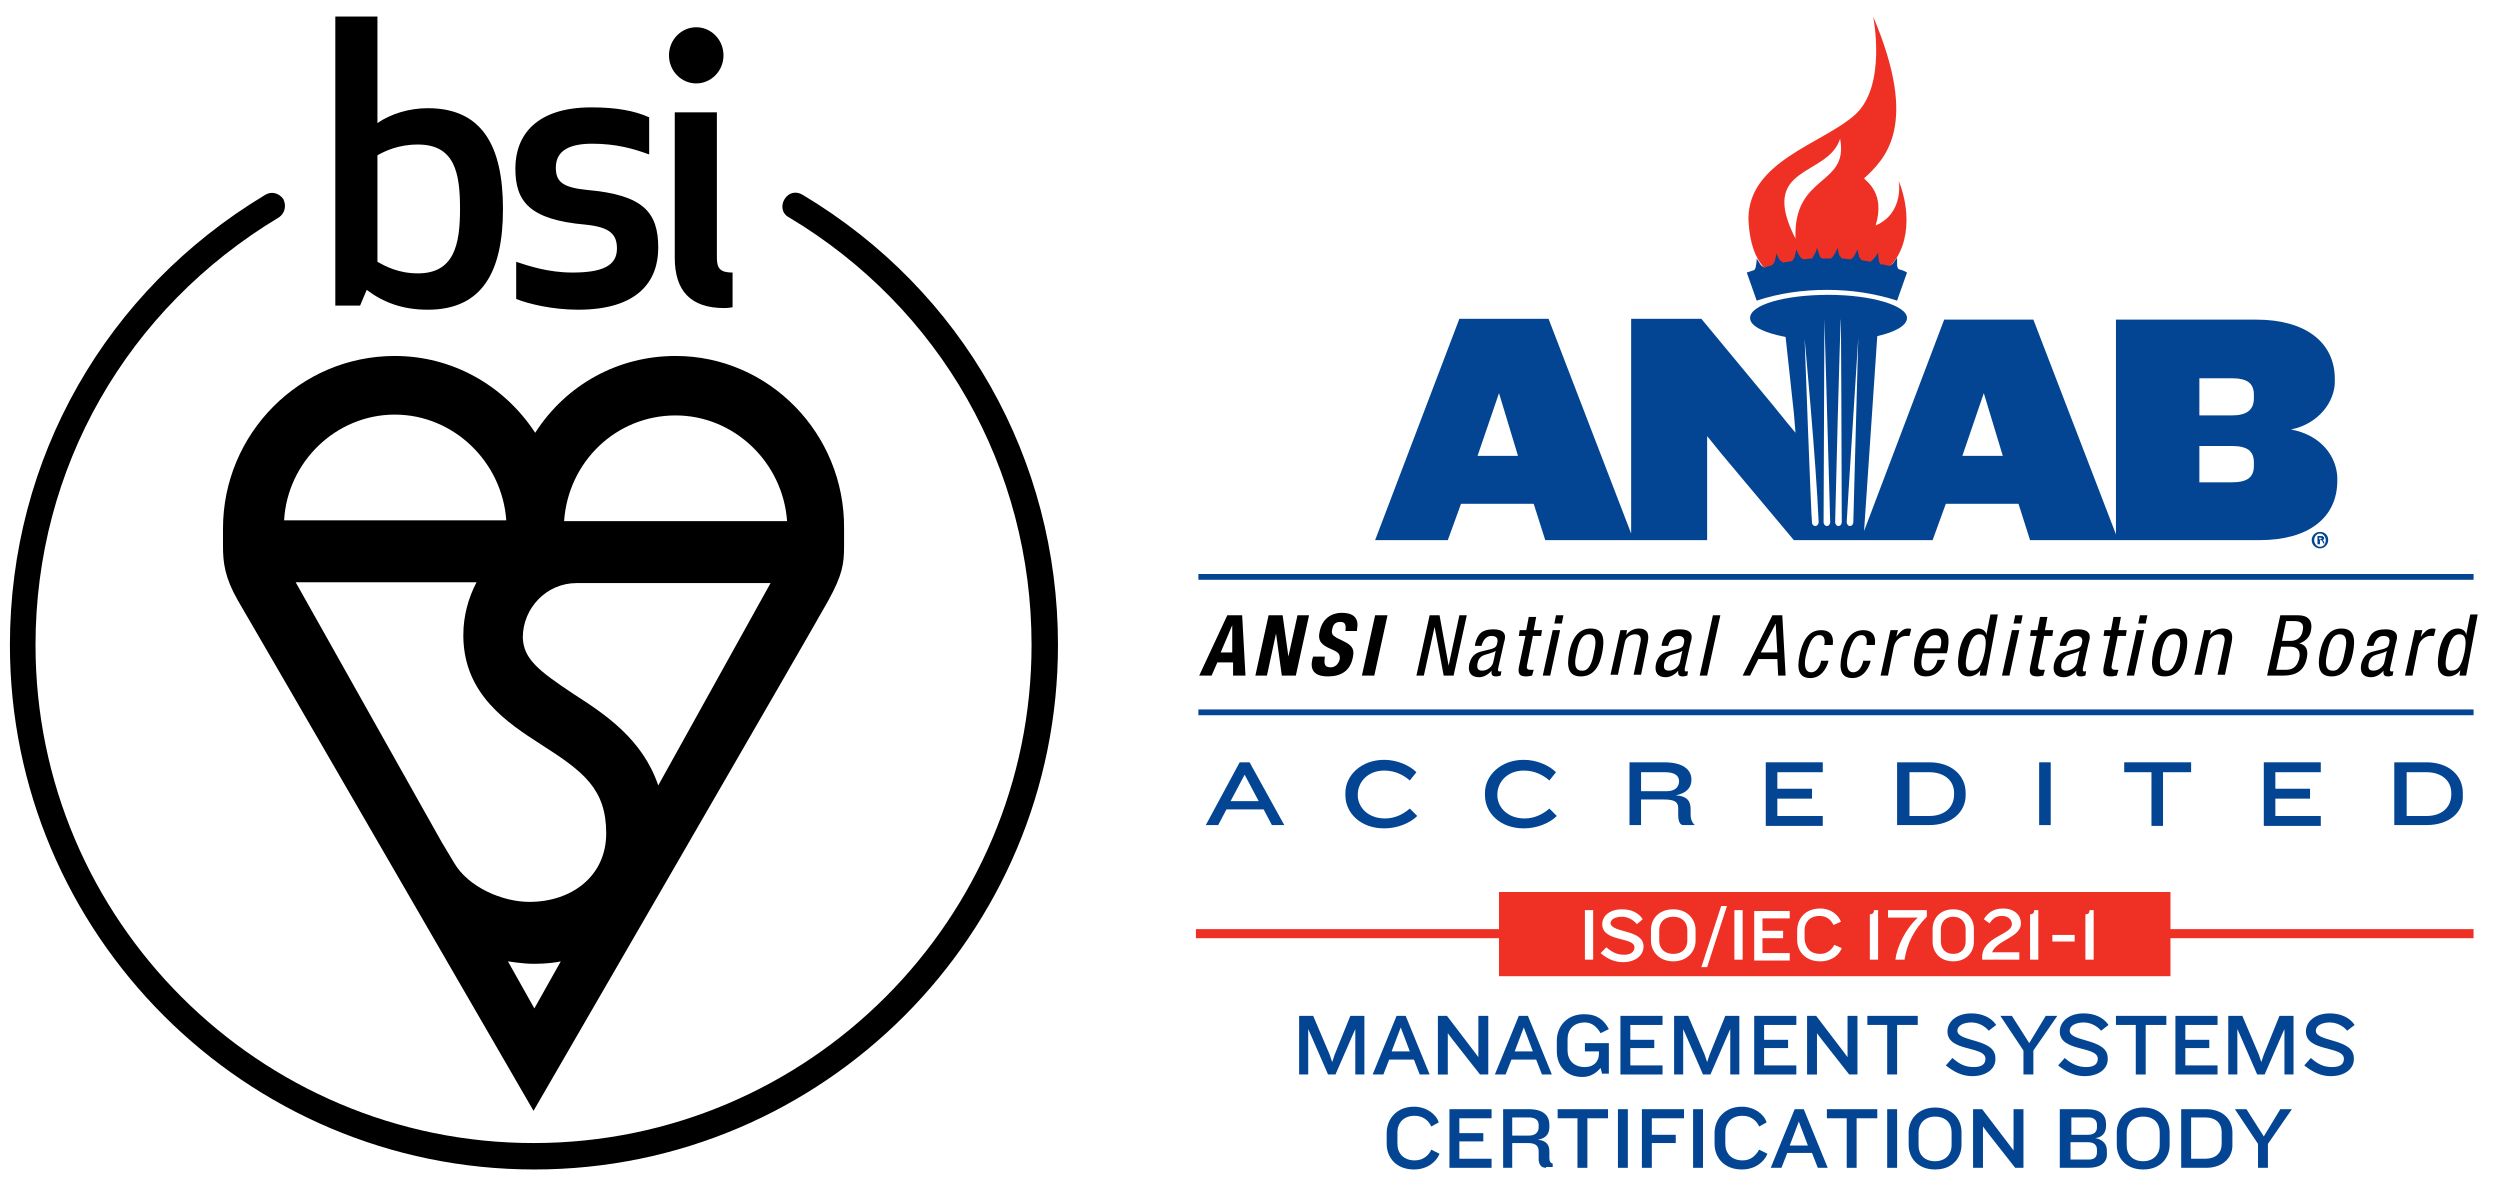 <?xml version="1.0" encoding="utf-8"?>
<!-- Generator: Adobe Illustrator 27.7.0, SVG Export Plug-In . SVG Version: 6.00 Build 0)  -->
<svg version="1.1" xmlns="http://www.w3.org/2000/svg" xmlns:xlink="http://www.w3.org/1999/xlink" x="0px" y="0px"
	 viewBox="0 0 302.7 143.6" style="enable-background:new 0 0 302.7 143.6;" xml:space="preserve">
<style type="text/css">
	.st0{fill:#EE3124;}
	.st1{fill:#034592;}
</style>
<g id="Roundel">
	<g>
		<path d="M68.3,63.1c0.5-7.2,6.3-12.8,13.5-12.8c7.1,0,13,5.7,13.5,12.8H68.3z M79.7,95.1c-1.9-5.6-6.4-8.6-10.3-11.1
			c-4.2-2.8-6-4.2-6.1-6.8c0-3.6,2.9-6.6,6.5-6.6h23.5L79.7,95.1z M61.5,116.4c0.1,0,1.7,0.3,3.2,0.3c1.5,0,2.9-0.2,3.2-0.3
			l-3.2,5.7L61.5,116.4z M57.7,70.5c-1,1.9-1.6,4.1-1.6,6.4h0c0,0.1,0,0.2,0,0.2v0c0.1,7,5.3,10.4,9.5,13.1c5,3.2,7.8,5.3,7.8,10.7
			c0,5.2-4.2,8.3-9.3,8.3c-3.3,0-7.4-1.8-9.1-4.7l-1.5-2.5L35.8,70.5H57.7z M47.8,50.2c7.1,0,13,5.7,13.5,12.8H34.4
			C34.8,55.9,40.7,50.2,47.8,50.2 M81.8,43.1c-6.9,0-13.2,3.4-17,9.3c-3.8-5.8-10.1-9.3-17-9.3C36.3,43.1,27,52.5,27,64
			c0,0,0,0.1,0,2.1s0.2,3.8,1.8,6.6c1.6,2.7,35.8,61.8,35.8,61.8s34-58.7,35.7-61.8c1.7-3.1,1.9-4.4,1.9-6.6V64
			C102.3,52.5,93.1,43.1,81.8,43.1"/>
	</g>
	<g>
		<g>
			<path d="M51.8,13.1c-2.3,0-4.5,0.7-6.1,1.8V2h-5.1v35h3l0.8-1.9c2,1.5,4.3,2.4,7.4,2.4c6.6,0,9.1-4.6,9.1-12.2
				C60.9,17.7,58.4,13.1,51.8,13.1 M50.6,17.5c4.5,0,5.1,3.5,5.1,7.8c0,4.3-0.7,7.8-5.1,7.8c-2.4,0-4-0.9-4.9-1.4V18.8
				C46.6,18.3,48.2,17.5,50.6,17.5 M67.3,20.3c0-2.1,1.7-2.9,4.4-2.9c2.9,0,5,0.6,6.9,1.3v-4.5c-1.8-0.8-4-1.2-7-1.2
				c-6.7,0-9.2,3.4-9.2,7.4c0,4,1.7,6.2,8.5,6.8c3,0.3,3.8,1.2,3.8,2.9c0,2.1-1.8,2.9-5.4,2.9c-2.9,0-5.3-0.8-6.8-1.3v4.5
				c1.5,0.6,4.4,1.3,7.5,1.3c7.3,0,9.7-3.5,9.7-7.5c0-4.3-1.8-6.4-8.6-7C68.1,22.7,67.3,22,67.3,20.3 M87.7,37.3c0.5,0,1-0.1,1-0.1
				v-4.2c-1.5,0-1.9-0.5-1.9-1.8V13.6h-5.1v17.6C81.7,35.2,83.6,37.3,87.7,37.3 M81,6.7c0,1.9,1.5,3.4,3.3,3.4
				c1.8,0,3.3-1.5,3.3-3.4c0-1.9-1.5-3.4-3.3-3.4C82.5,3.3,81,4.8,81,6.7"/>
		</g>
	</g>
	<g>
		<path d="M64.7,141.6c-35,0-63.5-28.5-63.5-63.5c0-22.6,11.6-42.9,30.9-54.5c0.8-0.5,1.7-0.2,2.2,0.5c0.4,0.8,0.2,1.7-0.5,2.2
			C15.3,37.4,4.3,56.7,4.3,78.1c0,33.3,27.1,60.3,60.3,60.3c33.3,0,60.3-27.1,60.3-60.3c0-21.4-11-40.8-29.4-51.8
			c-0.8-0.4-1-1.4-0.5-2.2c0.5-0.8,1.4-1,2.2-0.5c19.4,11.6,30.9,32,30.9,54.5C128.1,113.1,99.7,141.6,64.7,141.6z"/>
	</g>
</g>
<g id="Accreditation">
	<path class="st0" d="M217.4,28.9c-4.6-9,3.9-7.4,5.4-12.1C223.9,22.6,217.1,21,217.4,28.9z M229.9,21.9c0,0,0.7,3.9-2.8,5.4
		c1.2-3.9-1.1-5.3-1.4-5.7c2.6-2.4,6.7-6.4,1.1-19.6c0,0,1.7,8.4-2.2,11.9c-3.9,3.5-12.9,5.6-12.9,12.6c0.3,7.5,4.6,7.6,7.1,7.6
		c1.5,0,4.3,0.1,5.4,0c1.4-0.2,2.3-0.2,3.2-0.7C231.3,31.1,231.5,25.9,229.9,21.9z"/>
	<path class="st1" d="M229.9,32.6c-0.1-0.1-0.2-0.3-0.2-0.5c0-0.4,0-0.9,0-0.9c0,0-0.3,0.4-0.5,0.7c-0.1,0.1-0.3,0.3-0.5,0.3
		c-0.3-0.1-0.7-0.2-1-0.2c-0.1-0.1-0.2-0.3-0.2-0.5c-0.1-0.4-0.1-0.9-0.1-0.9s-0.3,0.5-0.5,0.7c-0.1,0.1-0.3,0.3-0.4,0.4
		c-0.4-0.1-0.7-0.1-1.1-0.2c-0.1-0.1-0.2-0.3-0.3-0.4c-0.1-0.4-0.2-0.9-0.2-0.9s-0.2,0.5-0.4,0.8c-0.1,0.2-0.3,0.3-0.4,0.4
		c-0.4,0-0.7-0.1-1.1-0.1c-0.1-0.1-0.2-0.3-0.3-0.4c-0.1-0.3-0.2-0.9-0.2-0.9s-0.2,0.5-0.4,0.8c-0.1,0.2-0.2,0.3-0.4,0.5
		c-0.4,0-0.7,0-1.1,0c-0.1-0.1-0.3-0.2-0.3-0.4c-0.1-0.3-0.3-0.9-0.3-0.9c0,0-0.1,0.5-0.3,0.8c-0.1,0.2-0.2,0.3-0.3,0.5
		c-0.4,0-0.7,0.1-1.1,0.1c-0.1-0.1-0.3-0.2-0.4-0.4c-0.2-0.3-0.4-0.8-0.4-0.8s-0.1,0.5-0.2,0.9c-0.1,0.2-0.2,0.4-0.3,0.5
		c-0.4,0.1-0.7,0.1-1.1,0.2c-0.1-0.1-0.3-0.2-0.4-0.3c-0.2-0.3-0.4-0.8-0.4-0.8s-0.1,0.5-0.2,0.9c-0.1,0.2-0.2,0.4-0.3,0.5
		c-0.3,0.1-0.7,0.2-1,0.3c-0.1-0.1-0.3-0.2-0.4-0.3c-0.2-0.3-0.5-0.8-0.5-0.8s0,0.5-0.1,0.9c0,0.2-0.1,0.4-0.2,0.5
		c-0.3,0.1-0.6,0.2-0.9,0.3c0.4,1.1,0.8,2.3,1.2,3.4c2.7-0.9,5.6-1.3,8.5-1.3s5.7,0.4,8.5,1.3c0.4-1.1,0.8-2.3,1.2-3.4
		C230.6,32.8,230.3,32.7,229.9,32.6L229.9,32.6z"/>
	<path class="st1" d="M280.8,65.3h0.1c0.1,0,0.2,0,0.2-0.1c0-0.1-0.1-0.1-0.2-0.1c-0.1,0-0.1,0-0.1,0V65.3L280.8,65.3z M280.8,65.9
		h-0.2v-1c0.1,0,0.2,0,0.4,0c0.2,0,0.3,0,0.3,0.1c0.1,0,0.1,0.1,0.1,0.2c0,0.1-0.1,0.2-0.2,0.2v0c0.1,0,0.1,0.1,0.2,0.2
		c0,0.1,0,0.2,0.1,0.2h-0.2c0,0,0-0.1-0.1-0.2c0-0.1-0.1-0.2-0.2-0.2h-0.1V65.9L280.8,65.9z M280.2,65.4c0,0.4,0.3,0.8,0.7,0.8
		c0.4,0,0.7-0.3,0.7-0.8c0-0.4-0.3-0.8-0.7-0.8C280.5,64.6,280.2,65,280.2,65.4L280.2,65.4z M281.9,65.4c0,0.5-0.4,1-1,1
		c-0.5,0-1-0.4-1-1c0-0.5,0.4-1,1-1C281.5,64.4,281.9,64.8,281.9,65.4L281.9,65.4z"/>
	<path class="st1" d="M277.4,52c3.4-0.7,5.3-3.4,5.3-5.8v-0.3c0-4.5-3.6-7.2-9.5-7.2h-17v26l-10-26h-10.8l-9.7,25.6l1.6-23.6
		c2.2-0.5,3.6-1.3,3.6-2.2c0-1.5-4.3-2.8-9.5-2.8c-5.3,0-9.5,1.2-9.5,2.8c0,1,1.7,1.8,4.3,2.3l1,9.2l0.2,2.4l-1-1.2l-1.7-2.1
		L206,38.6h-8.5v26l-10-26h-10.8l-10.2,26.8h8.8l1.6-4.4h8.8l1.4,4.4h10.4h0.3h8.9V52.8l1.7,2.1l8.8,10.5h8h0.5h8.3l1.6-4.4h8.8
		l1.4,4.4h10.4h0.3h17.1c5.9,0,9.4-2.7,9.4-7.2v-0.4C282.9,55.3,281.1,52.7,277.4,52z M178.9,55.2l2.6-7.6l2.3,7.6H178.9z
		 M220.2,63.2L220.2,63.2L220.2,63.2c0,0.3-0.2,0.5-0.4,0.5c-0.2,0-0.4-0.2-0.4-0.4h0v0v0v0c-0.1-0.4-0.9-22.3-0.9-22.3
		S219.9,55.9,220.2,63.2L220.2,63.2z M221.6,63.2L221.6,63.2L221.6,63.2c0,0.3-0.2,0.5-0.4,0.5c-0.2,0-0.4-0.2-0.4-0.5h0v0v0v0
		c0-0.4,0.1-24.6,0.1-24.6C220.9,38.6,221.4,55.9,221.6,63.2L221.6,63.2z M223,63.2C223,63.2,223,63.2,223,63.2L223,63.2L223,63.2
		c0,0.3-0.2,0.5-0.4,0.5c-0.2,0-0.4-0.2-0.4-0.5h0v0v0v0c0-0.4,0.6-24.6,0.7-24.6C222.9,38.6,223,56,223,63.2z M224.4,63.2
		L224.4,63.2L224.4,63.2L224.4,63.2c0,0.3-0.2,0.5-0.4,0.5c-0.2,0-0.4-0.2-0.4-0.5v0v0v0c0-0.4,1.4-22.3,1.4-22.3
		S224.6,56,224.4,63.2z M237.6,55.2l2.6-7.6l2.3,7.6H237.6z M272.9,56.4c0,1.4-0.8,2-2.7,2h-3.9V54h3.9c1.9,0,2.7,0.6,2.7,2V56.4z
		 M272.9,48.2c0,1.4-0.8,2.1-2.7,2.1h-3.9v-4.5h3.9c1.9,0,2.7,0.6,2.7,2V48.2z"/>
	<g>
		<path d="M148.6,74.5h1.8l0.4,7.3h-1.5l0-1.6h-1.9l-0.7,1.6h-1.5L148.6,74.5z M147.8,79h1.4l0-3.3h0L147.8,79z"/>
		<path d="M155.3,74.5l0.7,5h0l1.1-5h1.4l-1.6,7.3h-1.7l-0.7-5.1h0l-1.1,5.1H152l1.6-7.3H155.3z"/>
		<path d="M160.4,79.5l0,0.2c-0.1,0.7,0,1.1,0.7,1.1c0.5,0,0.9-0.3,1.1-0.9c0.1-0.7-0.1-0.9-1-1.3c-1.2-0.5-1.7-1-1.4-2.2
			c0.3-1.4,1.3-2.2,2.7-2.2c1.3,0,2.1,0.6,1.8,2l0,0.2h-1.4c0.1-0.7,0-1.1-0.6-1.1c-0.7,0-0.9,0.4-1,0.9c-0.1,0.5,0,0.7,0.5,1l1,0.5
			c1,0.5,1.2,1,1,1.9c-0.3,1.6-1.4,2.3-3,2.3c-1.7,0-2.2-0.8-1.9-2.1l0.1-0.3H160.4z"/>
		<path d="M164.9,81.8l1.6-7.3h1.5l-1.6,7.3H164.9z"/>
		<path d="M173.1,74.5h1.2l1.1,6.1h0l1.3-6.1h0.9l-1.6,7.3h-1.2l-1.1-5.9h0l-1.3,5.9h-0.9L173.1,74.5z"/>
		<path d="M178.6,78c0.3-1.3,0.9-1.8,2.2-1.8c1.7,0,1.5,1,1.3,1.6l-0.7,3.1c0,0.2-0.1,0.4,0.2,0.4c0.1,0,0.2,0,0.2-0.1l-0.1,0.6
			c-0.1,0-0.3,0.1-0.5,0.1c-0.3,0-0.7,0-0.6-0.7h0c-0.4,0.5-1,0.8-1.5,0.8c-1,0-1.4-0.6-1.2-1.6c0.2-0.8,0.6-1.3,1.4-1.5l1.2-0.3
			c0.7-0.2,0.7-0.4,0.8-0.8c0.1-0.5-0.1-0.8-0.7-0.8c-0.9,0-1.1,0.9-1.2,1.1l0,0.1H178.6z M181.1,78.8c-0.4,0.3-1.2,0.4-1.6,0.6
			c-0.3,0.2-0.5,0.4-0.6,0.9c-0.1,0.6,0,0.9,0.6,0.9c0.6,0,1.2-0.5,1.3-1L181.1,78.8z"/>
		<path d="M185.1,74.7h0.9l-0.3,1.6h1l-0.1,0.7h-1l-0.7,3.5c-0.1,0.4,0,0.6,0.4,0.6c0.2,0,0.3,0,0.4,0l-0.2,0.7
			c-0.1,0-0.4,0.1-0.7,0.1c-0.9,0-1-0.4-0.9-1.1l0.8-3.8h-0.8l0.1-0.7h0.8L185.1,74.7z"/>
		<path d="M188,76.3h0.9l-1.2,5.5h-0.9L188,76.3z M188.4,74.5h0.9l-0.2,1h-0.9L188.4,74.5z"/>
		<path d="M192.6,76.1c1.6,0,1.7,1.3,1.4,2.9c-0.3,1.6-1,2.9-2.6,2.9c-1.6,0-1.7-1.3-1.4-2.9C190.3,77.5,191,76.1,192.6,76.1z
			 M193,79c0.3-1.2,0.3-2.2-0.6-2.2c-0.9,0-1.3,1-1.5,2.2c-0.3,1.2-0.3,2.2,0.6,2.2C192.4,81.3,192.8,80.2,193,79z"/>
		<path d="M196.2,76.3h0.8l-0.1,0.6h0c0.3-0.5,1-0.8,1.5-0.8c1.4,0,1.2,1.1,1.1,1.7l-0.8,3.9h-0.9l0.8-3.8c0.1-0.4,0.2-1.1-0.6-1.1
			c-0.5,0-1.2,0.3-1.3,1.1l-0.8,3.8H195L196.2,76.3z"/>
		<path d="M201.2,78c0.3-1.3,0.9-1.8,2.2-1.8c1.7,0,1.5,1,1.3,1.6l-0.7,3.1c0,0.2-0.1,0.4,0.2,0.4c0.1,0,0.2,0,0.2-0.1l-0.1,0.6
			c-0.1,0-0.3,0.1-0.5,0.1c-0.3,0-0.7,0-0.6-0.7h0c-0.4,0.5-1,0.8-1.5,0.8c-1,0-1.4-0.6-1.2-1.6c0.2-0.8,0.6-1.3,1.4-1.5l1.2-0.3
			c0.7-0.2,0.7-0.4,0.8-0.8c0.1-0.5-0.1-0.8-0.7-0.8c-0.9,0-1.1,0.9-1.2,1.1l0,0.1H201.2z M203.7,78.8c-0.4,0.3-1.2,0.4-1.6,0.6
			c-0.3,0.2-0.5,0.4-0.6,0.9c-0.1,0.6,0,0.9,0.6,0.9c0.6,0,1.2-0.5,1.3-1L203.7,78.8z"/>
		<path d="M207.4,74.5h0.9l-1.6,7.3h-0.9L207.4,74.5z"/>
		<path d="M214.6,74.5h1.2l0.4,7.3h-0.9l-0.1-2h-2.3l-1,2h-0.9L214.6,74.5z M213.2,79h2l-0.2-3.5h0L213.2,79z"/>
		<path d="M220.9,78c0.1-0.5,0-1.1-0.6-1.1c-0.5,0-1.1,0.3-1.6,2.3c-0.2,0.7-0.4,2.2,0.6,2.2c0.7,0,1.1-0.8,1.2-1.4h0.9
			c-0.2,0.9-0.9,2.1-2.2,2.1c-1.3,0-1.7-0.9-1.3-2.8c0.3-1.4,0.9-3,2.6-3c1.5,0,1.5,1.2,1.4,1.8H220.9z"/>
		<path d="M226,78c0.1-0.5,0-1.1-0.6-1.1c-0.5,0-1.1,0.3-1.6,2.3c-0.2,0.7-0.4,2.2,0.6,2.2c0.7,0,1.1-0.8,1.2-1.4h0.9
			c-0.2,0.9-0.9,2.1-2.2,2.1c-1.3,0-1.7-0.9-1.3-2.8c0.3-1.4,0.9-3,2.6-3c1.5,0,1.5,1.2,1.4,1.8H226z"/>
		<path d="M228.9,76.3h0.9l-0.2,0.8h0c0.4-0.5,0.8-1,1.4-1c0.2,0,0.3,0,0.4,0.1l-0.2,0.8c-0.1,0-0.2,0-0.5,0c-0.4,0-1.2,0.4-1.4,1.3
			l-0.7,3.5h-0.9L228.9,76.3z"/>
		<path d="M232.8,79.1c-0.2,0.8-0.4,2.1,0.6,2.1c0.8,0,1.1-0.9,1.2-1.3h0.9c-0.1,0.6-0.8,2-2.3,2c-1.3,0-1.7-0.9-1.3-2.8
			c0.3-1.4,0.9-3,2.6-3c1.7,0,1.5,1.5,1.3,2.7l-0.1,0.3H232.8z M234.9,78.5l0.1-0.3c0.1-0.6,0.1-1.3-0.7-1.3c-0.9,0-1.2,1.1-1.3,1.4
			l0,0.2H234.9z"/>
		<path d="M240.5,81.8h-0.8l0.1-0.7h0c-0.2,0.4-0.8,0.8-1.4,0.8c-1.3,0-1.5-1.2-1.2-2.9c0.2-1.2,0.8-2.9,2.3-2.9c0.5,0,1,0.3,1,0.8
			h0l0.5-2.5h0.9L240.5,81.8z M238.7,81.2c1,0,1.3-0.9,1.6-2.2c0.2-1.1,0.3-2.2-0.6-2.2c-0.8,0-1.2,0.8-1.5,2.2
			C237.9,80.4,237.9,81.2,238.7,81.2z"/>
		<path d="M243.6,76.3h0.9l-1.2,5.5h-0.9L243.6,76.3z M244,74.5h0.9l-0.2,1h-0.9L244,74.5z"/>
		<path d="M247,74.7h0.9l-0.3,1.6h1l-0.1,0.7h-1l-0.7,3.5c-0.1,0.4,0,0.6,0.4,0.6c0.2,0,0.3,0,0.4,0l-0.2,0.7
			c-0.1,0-0.4,0.1-0.7,0.1c-0.9,0-1-0.4-0.9-1.1l0.8-3.8h-0.8l0.1-0.7h0.8L247,74.7z"/>
		<path d="M249.4,78c0.3-1.3,0.9-1.8,2.2-1.8c1.7,0,1.5,1,1.3,1.6l-0.7,3.1c0,0.2-0.1,0.4,0.2,0.4c0.1,0,0.2,0,0.2-0.1l-0.1,0.6
			c-0.1,0-0.3,0.1-0.5,0.1c-0.3,0-0.7,0-0.6-0.7h0c-0.4,0.5-1,0.8-1.5,0.8c-1,0-1.4-0.6-1.2-1.6c0.2-0.8,0.6-1.3,1.4-1.5l1.2-0.3
			c0.7-0.2,0.7-0.4,0.8-0.8c0.1-0.5-0.1-0.8-0.7-0.8c-0.9,0-1.1,0.9-1.2,1.1l0,0.1H249.4z M251.8,78.8c-0.4,0.3-1.2,0.4-1.6,0.6
			c-0.3,0.2-0.5,0.4-0.6,0.9c-0.1,0.6,0,0.9,0.6,0.9c0.6,0,1.2-0.5,1.3-1L251.8,78.8z"/>
		<path d="M255.9,74.7h0.9l-0.3,1.6h1l-0.1,0.7h-1l-0.7,3.5c-0.1,0.4,0,0.6,0.4,0.6c0.2,0,0.3,0,0.4,0l-0.2,0.7
			c-0.1,0-0.4,0.1-0.7,0.1c-0.9,0-1-0.4-0.9-1.1l0.8-3.8h-0.8l0.1-0.7h0.8L255.9,74.7z"/>
		<path d="M258.7,76.3h0.9l-1.2,5.5h-0.9L258.7,76.3z M259.1,74.5h0.9l-0.2,1h-0.9L259.1,74.5z"/>
		<path d="M263.3,76.1c1.6,0,1.7,1.3,1.4,2.9c-0.3,1.6-1,2.9-2.6,2.9c-1.6,0-1.7-1.3-1.4-2.9C261,77.5,261.7,76.1,263.3,76.1z
			 M263.8,79c0.3-1.2,0.3-2.2-0.6-2.2c-0.9,0-1.3,1-1.5,2.2c-0.3,1.2-0.3,2.2,0.6,2.2C263.1,81.3,263.5,80.2,263.8,79z"/>
		<path d="M266.9,76.3h0.8l-0.1,0.6h0c0.3-0.5,1-0.8,1.5-0.8c1.4,0,1.2,1.1,1.1,1.7l-0.8,3.9h-0.9l0.8-3.8c0.1-0.4,0.2-1.1-0.6-1.1
			c-0.5,0-1.2,0.3-1.3,1.1l-0.8,3.8h-0.9L266.9,76.3z"/>
		<path d="M276.1,74.5h2.2c1,0,1.8,0.5,1.5,1.9c-0.1,0.7-0.7,1.3-1.4,1.5l0,0c0.9,0.2,1.1,0.9,0.9,1.8c-0.3,1.5-1.3,2.1-2.8,2.1h-2
			L276.1,74.5z M275.6,81.1h1.2c1,0,1.4-0.6,1.6-1.4c0.2-1-0.3-1.4-1.1-1.4h-1.1L275.6,81.1z M276.3,77.6h1c0.4,0,1.3-0.1,1.5-1.2
			c0.2-0.8-0.1-1.2-1-1.2h-1L276.3,77.6z"/>
		<path d="M283.5,76.1c1.6,0,1.7,1.3,1.4,2.9c-0.3,1.6-1,2.9-2.6,2.9c-1.6,0-1.7-1.3-1.4-2.9C281.2,77.5,281.9,76.1,283.5,76.1z
			 M283.9,79c0.3-1.2,0.3-2.2-0.6-2.2c-0.9,0-1.3,1-1.5,2.2c-0.3,1.2-0.3,2.2,0.6,2.2C283.3,81.3,283.7,80.2,283.9,79z"/>
		<path d="M286.6,78c0.3-1.3,0.9-1.8,2.2-1.8c1.7,0,1.5,1,1.3,1.6l-0.7,3.1c0,0.2-0.1,0.4,0.2,0.4c0.1,0,0.2,0,0.2-0.1l-0.1,0.6
			c-0.1,0-0.3,0.1-0.5,0.1c-0.3,0-0.7,0-0.6-0.7h0c-0.4,0.5-1,0.8-1.5,0.8c-1,0-1.4-0.6-1.2-1.6c0.2-0.8,0.6-1.3,1.4-1.5l1.2-0.3
			c0.7-0.2,0.7-0.4,0.8-0.8c0.1-0.5-0.1-0.8-0.7-0.8c-0.9,0-1.1,0.9-1.2,1.1l0,0.1H286.6z M289,78.8c-0.4,0.3-1.2,0.4-1.6,0.6
			c-0.3,0.2-0.5,0.4-0.6,0.9c-0.1,0.6,0,0.9,0.6,0.9c0.6,0,1.2-0.5,1.3-1L289,78.8z"/>
		<path d="M292.4,76.3h0.9l-0.2,0.8h0c0.4-0.5,0.8-1,1.4-1c0.2,0,0.3,0,0.4,0.1l-0.2,0.8c-0.1,0-0.2,0-0.5,0c-0.4,0-1.2,0.4-1.4,1.3
			l-0.7,3.5h-0.9L292.4,76.3z"/>
		<path d="M298.6,81.8h-0.8l0.1-0.7h0c-0.2,0.4-0.8,0.8-1.4,0.8c-1.3,0-1.5-1.2-1.2-2.9c0.2-1.2,0.8-2.9,2.3-2.9c0.5,0,1,0.3,1,0.8
			h0l0.5-2.5h0.9L298.6,81.8z M296.8,81.2c1,0,1.3-0.9,1.6-2.2c0.2-1.1,0.3-2.2-0.6-2.2c-0.8,0-1.2,0.8-1.5,2.2
			C296,80.4,296,81.2,296.8,81.2z"/>
	</g>
	<g>
		<rect x="145.1" y="69.5" class="st1" width="154.4" height="0.7"/>
	</g>
	<g>
		<rect x="145.1" y="85.9" class="st1" width="154.4" height="0.7"/>
	</g>
	<g>
		<path class="st0" d="M236.5,111c-1,0-1.5,0.7-1.5,1.5v1.5c0,0.8,0.5,1.5,1.5,1.5c1,0,1.5-0.7,1.5-1.5v-1.5
			C238,111.7,237.5,111,236.5,111z"/>
		<path class="st0" d="M202.6,111c-1.1,0-1.7,0.7-1.7,1.6v1.3c0,0.9,0.6,1.6,1.7,1.6s1.7-0.7,1.7-1.6v-1.3
			C204.3,111.7,203.7,111,202.6,111z"/>
		<path class="st0" d="M262.8,112.5V108h-81.3v4.5h-36.7v1.1h36.7v4.6h81.3v-4.6h36.7v-1.1H262.8z M192.9,116.2h-1v-6h1V116.2z
			 M199,114.6c0,1.1-1,1.9-2.5,1.9c-1,0-1.9-0.4-2.7-1.1l0.7-0.7c0.8,0.7,1.4,0.9,2.2,0.9c0.8,0,1.2-0.4,1.2-0.9
			c0-1.3-3.9-0.6-3.9-2.8c0-1,0.9-1.8,2.4-1.8c1.1,0,2,0.4,2.5,1.2l-0.7,0.6c-0.4-0.5-1.1-0.9-1.8-0.9c-0.8,0-1.4,0.3-1.4,0.8
			C195.2,113,199,112.5,199,114.6z M205.3,113.9c0,1.3-1,2.5-2.7,2.5c-1.7,0-2.7-1.2-2.7-2.5v-1.3c0-1.4,1-2.5,2.7-2.5
			c1.7,0,2.7,1.2,2.7,2.5V113.9z M206.7,117.1H206l2.4-7.4h0.7L206.7,117.1z M211,116.2h-1v-6h1V116.2z M216.7,111.2h-3.3v1.5h2.5
			v0.9h-2.5v1.8h3.3v0.9h-4.3v-6h4.3V111.2z M220.4,115.5c0.8,0,1.4-0.5,1.7-1.1l0.9,0.4c-0.3,0.8-1.2,1.6-2.6,1.6
			c-1.8,0-2.8-1.2-2.8-2.6v-1.1c0-1.5,1-2.7,2.8-2.7c1.3,0,2.2,0.8,2.5,1.6l-0.9,0.4c-0.3-0.6-0.8-1.1-1.7-1.1
			c-1.1,0-1.8,0.7-1.8,1.7v1.1C218.6,114.8,219.2,115.5,220.4,115.5z M227.4,116.2h-1v-5.5c0.4,0,0.5-0.2,0.5-0.5h0.5V116.2z
			 M233.3,111c-1.5,1.5-2.4,3.2-2.7,5.2h-1.1c0.2-1.7,1.3-3.8,2.7-5.1h-3.6v-0.9h4.7V111z M239,114c0,1.3-0.9,2.4-2.5,2.4
			c-1.6,0-2.5-1.1-2.5-2.4v-1.5c0-1.3,0.9-2.4,2.5-2.4c1.6,0,2.5,1.1,2.5,2.4V114z M244.5,115.3v0.9h-4.5v-0.3c0-2.5,3.6-2.7,3.6-4
			c0-0.5-0.4-1-1.2-1c-0.7,0-1.1,0.3-1.5,0.9l-0.7-0.5c0.5-0.8,1.2-1.3,2.3-1.3c1.5,0,2.2,0.9,2.2,1.8c0,1.7-2.9,2-3.5,3.5H244.5z
			 M246.8,116.2h-1v-5.5c0.4,0,0.5-0.2,0.5-0.5h0.5V116.2z M251.2,114h-2.7v-0.8h2.7V114z M253.5,116.2h-1v-5.5
			c0.4,0,0.5-0.2,0.5-0.5h0.5V116.2z"/>
	</g>
	<path class="st1" d="M164.1,130.1v-5.5l-0.4,0.9l-2,4.6h-0.9l-2-4.6l-0.4-0.9v5.5h-1.1V123h1.7l2,4.7l0.3,0.9l0.3-0.9l1.9-4.7h1.7
		v7.1H164.1z"/>
	<path class="st1" d="M171.9,130.1l-0.7-1.8h-3l-0.7,1.8h-1.3l2.9-7.1h1.1l2.9,7.1H171.9z M169.6,124.4l-1.1,2.9h2.2L169.6,124.4z"
		/>
	<path class="st1" d="M179.2,130.1l-3.3-4.2l-0.6-0.8v5h-1.2V123h1.1l3.2,4.2l0.6,0.8v-5h1.2v7.1H179.2z"/>
	<path class="st1" d="M186.7,130.1l-0.7-1.8h-3l-0.7,1.8h-1.3l2.9-7.1h1.1l2.9,7.1H186.7z M184.5,124.4l-1.1,2.9h2.2L184.5,124.4z"
		/>
	<path class="st1" d="M194,130.1l-0.2-0.8c-0.5,0.6-1.2,1.1-2.2,1.1c-2,0-3.1-1.4-3.1-3.1v-1.3c0-1.7,1.2-3.2,3.3-3.2
		c1.6,0,2.4,0.7,3,1.8l-1,0.5c-0.4-0.7-1-1.3-1.9-1.3c-1.4,0-2.1,0.9-2.1,2v1.4c0,1.1,0.7,2,2.1,2c1.1,0,1.7-0.7,1.7-1.6v-0.3h-1.7
		v-1h2.9v3.7H194z"/>
	<path class="st1" d="M196.2,130.1V123h5.1v1.1h-3.9v1.8h2.9v1h-2.9v2.1h3.9v1.1H196.2z"/>
	<path class="st1" d="M209.5,130.1v-5.5l-0.4,0.9l-2,4.6h-0.9l-2-4.6l-0.4-0.9v5.5h-1.1V123h1.7l2,4.7l0.3,0.9l0.3-0.9l1.9-4.7h1.7
		v7.1H209.5z"/>
	<path class="st1" d="M212.4,130.1V123h5.1v1.1h-3.9v1.8h2.9v1h-2.9v2.1h3.9v1.1H212.4z"/>
	<path class="st1" d="M223.9,130.1l-3.3-4.2l-0.6-0.8v5h-1.2V123h1.1l3.2,4.2l0.6,0.8v-5h1.2v7.1H223.9z"/>
	<path class="st1" d="M229.7,124.1v6h-1.2v-6h-2.4V123h6.1v1.1H229.7z"/>
	<path class="st1" d="M238.8,130.3c-1.2,0-2.2-0.5-3.2-1.3l0.8-0.9c0.9,0.8,1.6,1.1,2.6,1.1c1,0,1.4-0.4,1.4-1
		c0-1.6-4.6-0.8-4.6-3.3c0-1.2,1.1-2.2,2.9-2.2c1.3,0,2.4,0.5,3,1.4l-0.9,0.7c-0.5-0.6-1.3-1-2.1-1c-1,0-1.7,0.4-1.7,1
		c0,1.4,4.6,0.9,4.6,3.3C241.7,129.4,240.5,130.3,238.8,130.3z"/>
	<path class="st1" d="M246.2,127.2v2.9H245v-2.9l-2.8-4.2h1.4l2.1,3.3l2-3.3h1.4L246.2,127.2z"/>
	<path class="st1" d="M252.4,130.3c-1.2,0-2.2-0.5-3.2-1.3l0.8-0.9c0.9,0.8,1.7,1.1,2.6,1.1c1,0,1.4-0.4,1.4-1
		c0-1.6-4.6-0.8-4.6-3.3c0-1.2,1.1-2.2,2.9-2.2c1.3,0,2.4,0.5,3,1.4l-0.9,0.7c-0.5-0.6-1.3-1-2.1-1c-1,0-1.7,0.4-1.7,1
		c0,1.4,4.6,0.9,4.6,3.3C255.3,129.4,254.1,130.3,252.4,130.3z"/>
	<path class="st1" d="M259.8,124.1v6h-1.2v-6h-2.4V123h6.1v1.1H259.8z"/>
	<path class="st1" d="M263.4,130.1V123h5.1v1.1h-3.9v1.8h2.9v1h-2.9v2.1h3.9v1.1H263.4z"/>
	<path class="st1" d="M276.6,130.1v-5.5l-0.4,0.9l-2,4.6h-0.9l-2-4.6l-0.4-0.9v5.5h-1.1V123h1.7l2,4.7l0.3,0.9l0.3-0.9l1.9-4.7h1.7
		v7.1H276.6z"/>
	<path class="st1" d="M282.2,130.3c-1.2,0-2.2-0.5-3.2-1.3l0.8-0.9c0.9,0.8,1.6,1.1,2.6,1.1c1,0,1.4-0.4,1.4-1
		c0-1.6-4.6-0.8-4.6-3.3c0-1.2,1.1-2.2,2.9-2.2c1.3,0,2.4,0.5,3,1.4l-0.9,0.7c-0.5-0.6-1.3-1-2.1-1c-1,0-1.7,0.4-1.7,1
		c0,1.4,4.6,0.9,4.6,3.3C285.1,129.4,283.9,130.3,282.2,130.3z"/>
	<path class="st1" d="M173.3,136.4c-0.3-0.7-1-1.3-2-1.3c-1.4,0-2.1,0.9-2.1,2v1.4c0,1.1,0.7,2,2.1,2c1,0,1.7-0.6,2-1.3l1,0.5
		c-0.4,1-1.5,1.9-3.1,1.9c-2.1,0-3.3-1.4-3.3-3.1v-1.3c0-1.7,1.2-3.2,3.3-3.2c1.5,0,2.7,0.9,3,1.9L173.3,136.4z"/>
	<path class="st1" d="M175.5,141.4v-7.1h5.1v1.1h-3.9v1.8h2.9v1h-2.9v2.1h3.9v1.1H175.5z"/>
	<path class="st1" d="M187.2,141.4c-0.6,0-0.9-0.4-0.9-1.1l0-0.9c0-0.6-0.3-1-1.3-1h-1.9v3H182v-7.1h3.1c1.8,0,2.5,0.8,2.5,1.9v0.2
		c0,0.8-0.3,1.4-1.4,1.6c1.1,0.1,1.4,0.7,1.4,1.4l0,0.8c0,0.4,0.1,0.6,0.4,0.7v0.4H187.2z M186.3,136.2c0-0.5-0.3-0.9-1.2-0.9h-2
		v2.2h2c0.8,0,1.2-0.4,1.2-1V136.2z"/>
	<path class="st1" d="M192.2,135.4v6H191v-6h-2.4v-1.1h6.1v1.1H192.2z"/>
	<path class="st1" d="M195.9,141.4v-7.1h1.2v7.1H195.9z"/>
	<path class="st1" d="M200,135.4v2h2.9v1H200v3h-1.2v-7.1h5.1v1.1H200z"/>
	<path class="st1" d="M205,141.4v-7.1h1.2v7.1H205z"/>
	<path class="st1" d="M213,136.4c-0.3-0.7-1-1.3-2-1.3c-1.4,0-2.1,0.9-2.1,2v1.4c0,1.1,0.7,2,2.1,2c1,0,1.6-0.6,2-1.3l1,0.5
		c-0.4,1-1.5,1.9-3.1,1.9c-2.1,0-3.3-1.4-3.3-3.1v-1.3c0-1.7,1.2-3.2,3.3-3.2c1.5,0,2.7,0.9,3,1.9L213,136.4z"/>
	<path class="st1" d="M220.1,141.4l-0.7-1.8h-3l-0.7,1.8h-1.3l2.9-7.1h1.1l2.9,7.1H220.1z M217.8,135.8l-1.1,2.9h2.2L217.8,135.8z"
		/>
	<path class="st1" d="M224.8,135.4v6h-1.2v-6h-2.4v-1.1h6.1v1.1H224.8z"/>
	<path class="st1" d="M228.5,141.4v-7.1h1.2v7.1H228.5z"/>
	<path class="st1" d="M234.3,141.6c-2.1,0-3.2-1.4-3.2-3v-1.5c0-1.6,1.2-3,3.2-3c2.1,0,3.2,1.4,3.2,3v1.5
		C237.5,140.2,236.4,141.6,234.3,141.6z M236.3,137.1c0-1.1-0.7-1.9-2-1.9s-2,0.9-2,1.9v1.6c0,1.1,0.7,1.9,2,1.9s2-0.9,2-1.9V137.1z
		"/>
	<path class="st1" d="M244,141.4l-3.3-4.2l-0.6-0.8v5h-1.2v-7.1h1.1l3.2,4.2l0.6,0.8v-5h1.2v7.1H244z"/>
	<path class="st1" d="M252.8,141.4h-3.4v-7.1h3.3c1.6,0,2.3,0.7,2.3,1.8v0.2c0,0.8-0.4,1.4-1.3,1.5c1,0.2,1.4,0.8,1.4,1.5v0.3
		C255.2,140.7,254.4,141.4,252.8,141.4z M253.9,136.2c0-0.5-0.3-0.9-1-0.9h-2.1v2.1h2c0.8,0,1.1-0.4,1.1-0.9V136.2z M253.9,139.2
		c0-0.6-0.4-0.9-1.1-0.9h-2.1v2.1h2.2c0.8,0,1-0.4,1-0.9V139.2z"/>
	<path class="st1" d="M259.5,141.6c-2.1,0-3.2-1.4-3.2-3v-1.5c0-1.6,1.2-3,3.2-3c2.1,0,3.2,1.4,3.2,3v1.5
		C262.7,140.2,261.6,141.6,259.5,141.6z M261.5,137.1c0-1.1-0.7-1.9-2-1.9c-1.3,0-2,0.9-2,1.9v1.6c0,1.1,0.7,1.9,2,1.9
		c1.3,0,2-0.9,2-1.9V137.1z"/>
	<path class="st1" d="M267.1,141.4h-3v-7.1h3c2,0,3.2,1.2,3.2,2.8v1.6C270.3,140.2,269.1,141.4,267.1,141.4z M269,137.1
		c0-1.1-0.7-1.8-2-1.8h-1.7v5h1.7c1.3,0,2-0.7,2-1.8V137.1z"/>
	<path class="st1" d="M274.6,138.5v2.9h-1.2v-2.9l-2.8-4.2h1.4l2.1,3.3l2-3.3h1.4L274.6,138.5z"/>
	<g>
		<path class="st1" d="M154,99.9l-1-1.9h-4.5l-1,1.9H146l4.1-7.6h1.2l4.2,7.6H154z M150.7,93.8L149,97h3.4L150.7,93.8z"/>
		<path class="st1" d="M170.7,94.5c-0.7-0.6-1.7-1.2-3.1-1.2c-2,0-3.2,1.4-3.2,2.9v0.1c0,1.4,1.2,2.8,3.3,2.8c1.3,0,2.3-0.6,3-1.2
			l0.9,0.9c-0.8,0.8-2.3,1.5-4,1.5c-2.9,0-4.7-1.9-4.7-4V96c0-2.1,1.9-4,4.7-4c1.6,0,3.1,0.7,3.9,1.5L170.7,94.5z"/>
		<path class="st1" d="M187.6,94.5c-0.7-0.6-1.7-1.2-3.1-1.2c-2,0-3.2,1.4-3.2,2.9v0.1c0,1.4,1.2,2.8,3.3,2.8c1.3,0,2.3-0.6,3-1.2
			l0.9,0.9c-0.8,0.8-2.3,1.5-4,1.5c-2.9,0-4.7-1.9-4.7-4V96c0-2.1,1.9-4,4.7-4c1.6,0,3.1,0.7,3.9,1.5L187.6,94.5z"/>
		<path class="st1" d="M203.8,99.9c-0.4,0-0.6-0.5-0.6-1.2l0-0.8c0-0.8-0.4-1.1-1.8-1.1h-2.7v3.1h-1.4v-7.6h4.2
			c2.3,0,3.3,0.9,3.3,2.1c0,0.8-0.4,1.6-1.9,1.9c1.5,0.1,1.8,0.8,1.8,1.7l0,0.6c0,0.5,0.1,0.9,0.5,1.3v0H203.8z M203.3,94.6
			c0-0.6-0.4-1.1-1.7-1.1h-2.9v2.3h3.1C202.8,95.8,203.3,95.3,203.3,94.6L203.3,94.6z"/>
		<path class="st1" d="M213.8,99.9v-7.6h6.9v1.2h-5.5v2h4.2v1.2h-4.2v2.1h5.5v1.2H213.8z"/>
		<path class="st1" d="M233.6,99.9h-3.9v-7.6h3.9c2.7,0,4.4,1.6,4.4,3.7v0.3C238,98.3,236.3,99.9,233.6,99.9z M236.6,96
			c0-1.5-1.2-2.5-3-2.5h-2.4v5.3h2.4c1.9,0,3-1.1,3-2.6V96z"/>
		<path class="st1" d="M246.9,99.9v-7.6h1.4v7.6H246.9z"/>
		<path class="st1" d="M261.9,93.5v6.5h-1.4v-6.5h-3.3v-1.2h8.1v1.2H261.9z"/>
		<path class="st1" d="M274.1,99.9v-7.6h6.9v1.2h-5.5v2h4.2v1.2h-4.2v2.1h5.5v1.2H274.1z"/>
		<path class="st1" d="M293.8,99.9h-3.9v-7.6h3.9c2.7,0,4.4,1.6,4.4,3.7v0.3C298.3,98.3,296.6,99.9,293.8,99.9z M296.8,96
			c0-1.5-1.2-2.5-3-2.5h-2.4v5.3h2.4c1.9,0,3-1.1,3-2.6V96z"/>
	</g>
</g>
<g id="Layer_4">
</g>
</svg>
